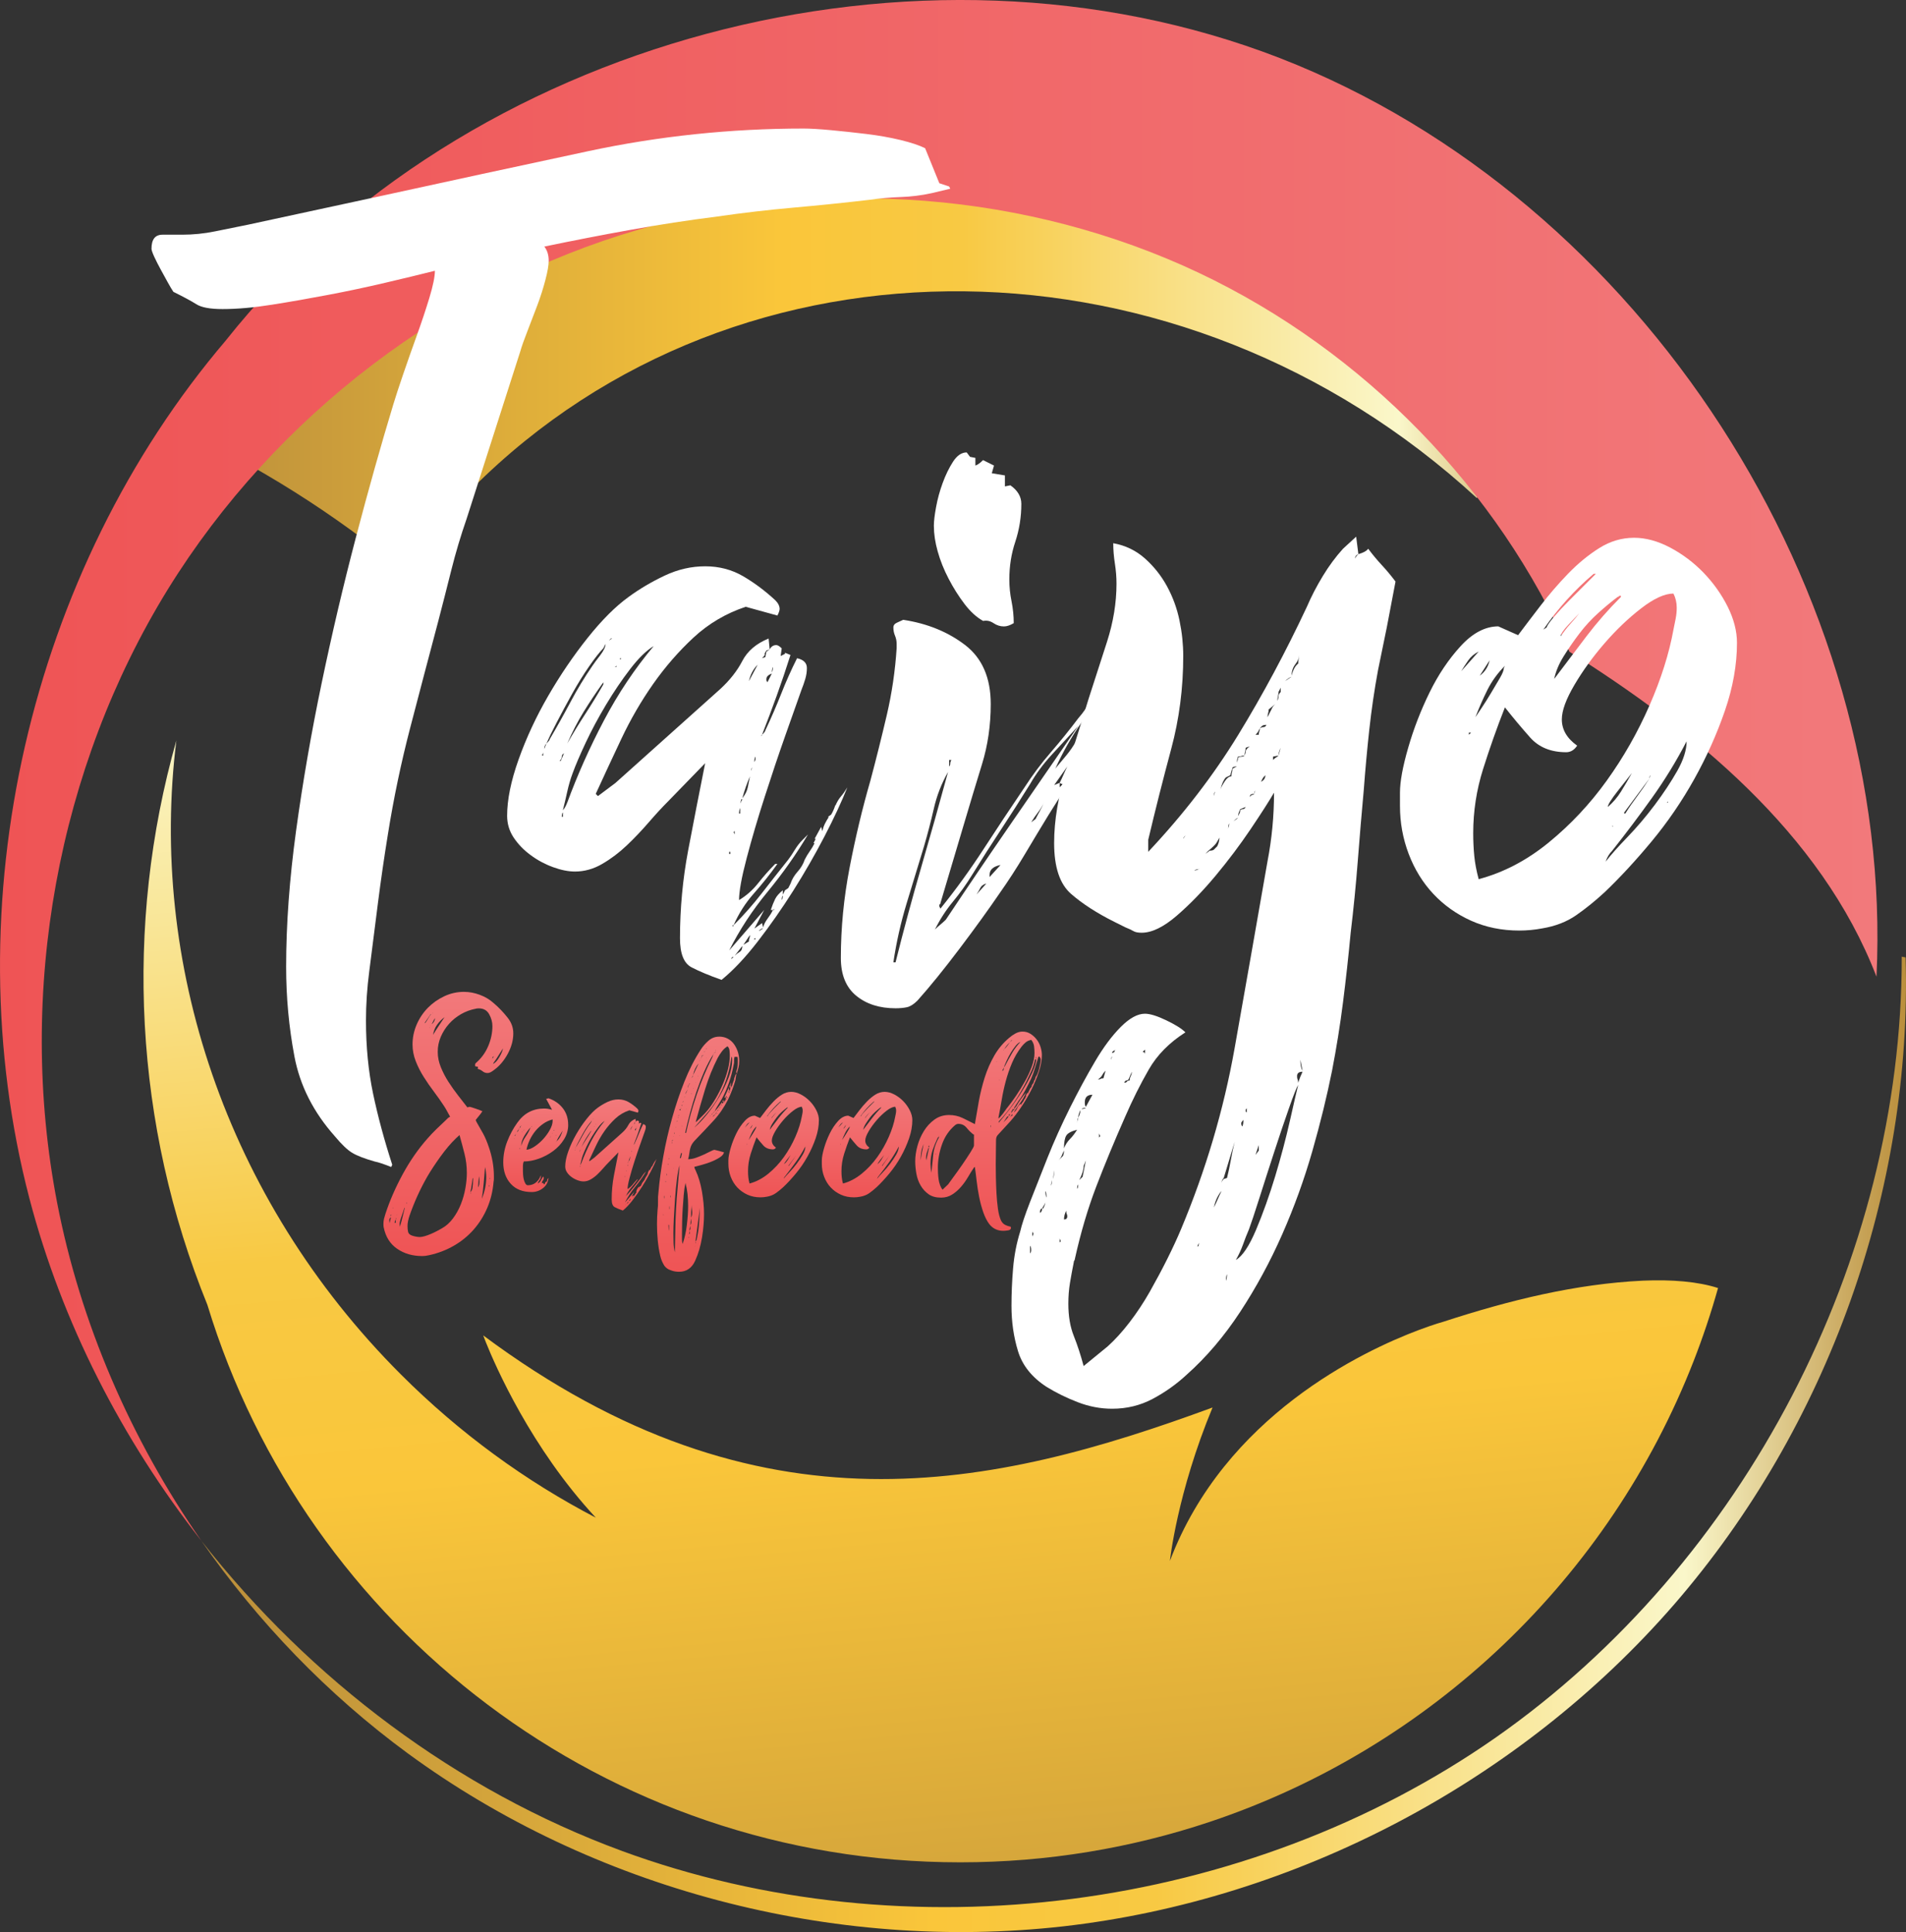 <?xml version="1.0" encoding="UTF-8"?>
<svg id="Layer_2" data-name="Layer 2" xmlns="http://www.w3.org/2000/svg" xmlns:xlink="http://www.w3.org/1999/xlink" viewBox="0 0 562 569.67">
  <rect x="0" y="0" width="562" height="569.67" fill="#333333" stroke="none"/>
  <defs>
    <style>
      .cls-1 {
        fill: url(#linear-gradient-11);
      }

      .cls-1, .cls-2, .cls-3, .cls-4, .cls-5, .cls-6, .cls-7, .cls-8, .cls-9, .cls-10, .cls-11, .cls-12 {
        stroke-width: 0px;
      }

      .cls-2 {
        fill: url(#linear-gradient-10);
      }

      .cls-3 {
        fill: url(#linear-gradient);
        fill-rule: evenodd;
      }

      .cls-4 {
        fill: url(#linear-gradient-4);
      }

      .cls-5 {
        fill: url(#linear-gradient-2);
      }

      .cls-6 {
        fill: url(#linear-gradient-3);
      }

      .cls-7 {
        fill: url(#linear-gradient-8);
      }

      .cls-8 {
        fill: url(#linear-gradient-9);
      }

      .cls-9 {
        fill: url(#linear-gradient-7);
      }

      .cls-10 {
        fill: url(#linear-gradient-5);
      }

      .cls-11 {
        fill: url(#linear-gradient-6);
      }

      .cls-12 {
        fill: #fff;
      }
    </style>
    <linearGradient id="linear-gradient" x1="51.8" y1="91.52" x2="466.36" y2="91.52" gradientUnits="userSpaceOnUse">
      <stop offset="0" stop-color="#ba8e3b"/>
      <stop offset=".43" stop-color="#fac63a"/>
      <stop offset=".56" stop-color="#f8c943"/>
      <stop offset=".87" stop-color="#faf7ca"/>
      <stop offset="1" stop-color="#ba8e3b"/>
    </linearGradient>
    <linearGradient id="linear-gradient-2" x1="0" y1="227.16" x2="553.58" y2="227.16" gradientUnits="userSpaceOnUse">
      <stop offset="0" stop-color="#ef5455"/>
      <stop offset="1" stop-color="#f2797b"/>
    </linearGradient>
    <linearGradient id="linear-gradient-3" x1="59.4" y1="425.87" x2="562" y2="425.87" xlink:href="#linear-gradient"/>
    <linearGradient id="linear-gradient-4" x1="303.62" y1="649.25" x2="253.83" y2="121.51" xlink:href="#linear-gradient"/>
    <linearGradient id="linear-gradient-5" x1="132.19" y1="370.36" x2="132.19" y2="292.47" xlink:href="#linear-gradient-2"/>
    <linearGradient id="linear-gradient-6" x1="157.97" y1="351.47" x2="157.97" y2="323.84" xlink:href="#linear-gradient-2"/>
    <linearGradient id="linear-gradient-7" x1="180.15" y1="356.93" x2="180.15" y2="324.18" xlink:href="#linear-gradient-2"/>
    <linearGradient id="linear-gradient-8" x1="205.84" y1="374.95" x2="205.84" y2="305.64" xlink:href="#linear-gradient-2"/>
    <linearGradient id="linear-gradient-9" x1="228.11" y1="353.03" x2="228.11" y2="321.93" xlink:href="#linear-gradient-2"/>
    <linearGradient id="linear-gradient-10" x1="255.66" y1="353.03" x2="255.66" y2="321.93" xlink:href="#linear-gradient-2"/>
    <linearGradient id="linear-gradient-11" x1="288.54" y1="362.91" x2="288.54" y2="304.17" xlink:href="#linear-gradient-2"/>
  </defs>
  <g id="Layer_1-2" data-name="Layer 1">
    <g>
      <path class="cls-3" d="M466.36,115.88c-6.92-9.08-14.51-17.81-22.81-26.11-99.86-99.86-261.76-99.86-361.61,0-11.33,11.33-21.38,23.47-30.14,36.22,24.17,11.19,46.67,25.39,66.98,42.15,6.11-8.51,12.97-16.62,20.59-24.24,78.84-78.84,209.44-76.82,296.05,2.92l30.94-30.94Z"/>
      <path class="cls-5" d="M66.64,100.31C136.95,11.79,270.45-24.33,377.4,17.13c107.01,41.64,181.35,157.75,175.9,270.85-16.42-42.7-54.52-73.12-90.53-95.81-20.99-47.61-60.33-88.56-109.29-111.73-49.95-23.6-110.06-28.73-165.14-12.75-56.09,16.3-107.09,54.66-138.88,106.12-32.28,52.36-44.68,118.48-32.6,180.89,6.85,35.33,21.58,69.5,42.54,99.63-23.49-29.94-41.14-64.38-50.73-100.99-22.64-86.71-.1-184.89,57.98-253.03Z"/>
      <path class="cls-6" d="M183.36,545.74c84.19,30.91,184.19,17.9,257.67-33.43,73.37-51.39,119.81-140.73,119.72-230.24.39.07.77.14,1.13.22,2.04,68.5-22.85,138.42-68.26,190.79-45.52,52.41-111.5,87.09-180.13,94.9-68.19,7.68-138.87-11.17-193.16-50.94-23.71-17.4-44.29-38.79-60.94-62.72,32.16,40.99,75.31,73.51,123.96,91.41Z"/>
      <path class="cls-4" d="M418.39,392.13c4.52-1.7,7.26-2.44,7.26-2.44,19.6-6.4,39.08-11.14,58.71-12.09,8.67-.37,16.23.26,22.22,2.17-2.05,7.32-4.46,14.5-7.19,21.51-24.9,63.9-77.31,114.04-142.67,135.89-23.13,7.73-47.87,11.93-73.59,11.93-104.61,0-193.02-69.23-221.98-164.37-21.55-53-24.62-111.76-9.15-166.39-8.11,65.05,14.18,134.88,66.17,186.87,17.45,17.45,36.91,31.55,57.52,42.28-19.07-20.51-29.63-44.75-32.44-51.76-.26-.66-.52-1.32-.77-1.99,81.73,60.84,150.55,44.94,215.05,21.26-10.46,25.2-12.57,45.22-12.57,45.22,16.19-42.67,56.81-61.85,73.43-68.09Z"/>
      <path class="cls-12" d="M128.22,79.84c-4.3,1.08-9.2,2.26-14.7,3.55-5.5,1.29-11.09,2.48-16.75,3.55-5.67,1.08-11.2,2.05-16.59,2.9-5.39.86-10.24,1.29-14.54,1.29-3.66,0-6.24-.47-7.74-1.43-1.51-.95-3.77-2.17-6.77-3.65-.43-.64-.97-1.53-1.61-2.7-.65-1.17-1.34-2.44-2.1-3.82-.75-1.38-1.4-2.65-1.94-3.82-.53-1.17-.81-1.96-.81-2.38,0-2.75,1.08-4.13,3.23-4.13h5.81c3.23,0,6.45-.32,9.68-.98,3.23-.65,6.45-1.3,9.68-1.96l37.75-8.15c20.86-4.56,41.72-9.07,62.59-13.53,20.86-4.46,42.05-6.68,63.56-6.68,1.94,0,4.62.16,8.07.48,3.44.32,6.94.7,10.48,1.13,3.55.43,6.88,1.02,10,1.77,3.12.76,5.54,1.56,7.26,2.42l4.19,10.32,2.9.97.32.65-5.48,1.31c-3.01.66-6.08,1.04-9.2,1.15-3.12.11-6.19.38-9.19.82-7.53.88-15,1.64-22.42,2.3-7.42.66-14.9,1.53-22.42,2.62-8.61,1.09-17.16,2.4-25.65,3.94-8.5,1.53-16.94,3.17-25.33,4.92.86,1.08,1.29,2.48,1.29,4.19,0,1.29-.32,3.17-.97,5.64-.65,2.47-1.45,5-2.42,7.58-.97,2.58-1.94,5.1-2.9,7.57-.97,2.47-1.67,4.46-2.1,5.96l-15.81,49.31c-1.72,4.95-3.23,10-4.52,15.15-1.29,5.16-2.58,10.21-3.87,15.15-2.8,10.53-5.54,20.95-8.23,31.26-2.69,10.31-4.9,20.85-6.61,31.58-1.08,6.66-2.05,13.33-2.9,19.99-.86,6.66-1.72,13.42-2.58,20.3-.65,4.94-.97,9.78-.97,14.51,0,7.73.7,14.93,2.1,21.59,1.4,6.66,3.28,13.64,5.65,20.95l-.32.65c-2.15-.86-3.76-1.4-4.84-1.61-3.03-.86-5.25-1.72-6.67-2.58-1.42-.86-3.11-2.48-5.07-4.84-6.33-7.1-10.31-14.95-11.94-23.55-1.63-8.61-2.45-17.42-2.45-26.46,0-12.48.98-25.86,2.94-40.17,1.96-14.3,4.47-28.76,7.52-43.39,3.05-14.62,6.42-28.98,10.12-43.07,3.7-14.09,7.37-27.15,11.03-39.2.65-2.15,1.61-5.11,2.9-8.87,1.29-3.76,2.63-7.58,4.03-11.45,1.4-3.87,2.63-7.58,3.71-11.13,1.07-3.55,1.61-6.18,1.61-7.9Z"/>
      <path class="cls-12" d="M246.31,237.61c.43-1.07.97-1.99,1.61-2.74.65-.75,1.29-1.66,1.94-2.74-1.72,4.3-3.98,9.14-6.77,14.52-2.8,5.38-5.86,10.7-9.19,15.97-3.34,5.27-6.83,10.27-10.49,15-3.66,4.73-7.21,8.49-10.65,11.29-3.66-1.29-6.61-2.53-8.87-3.71-2.26-1.19-3.39-4.03-3.39-8.55,0-8.82.81-17.47,2.42-25.97,1.61-8.49,3.28-17.04,5-25.65l-10.97,11.29c-1.72,1.72-3.61,3.77-5.65,6.13-2.05,2.37-4.19,4.63-6.45,6.78-2.26,2.15-4.68,3.98-7.26,5.48-2.58,1.51-5.27,2.26-8.06,2.26-1.94,0-4.09-.43-6.45-1.29-2.37-.86-4.57-2.04-6.61-3.55-2.05-1.5-3.71-3.23-5-5.16s-1.94-4.08-1.94-6.45c0-4.73,1.13-10.27,3.39-16.61,2.26-6.34,5.16-12.58,8.71-18.71,3.55-6.13,7.42-11.83,11.62-17.1,4.19-5.27,8.23-9.3,12.1-12.1,3.23-2.36,6.77-4.46,10.65-6.29,3.87-1.83,7.85-2.74,11.94-2.74s7.79.97,11.13,2.9c3.33,1.94,6.5,4.31,9.52,7.1.86.86,1.29,1.72,1.29,2.58,0,.43-.22,1.08-.65,1.94l-9.36-2.58c-5.81,1.94-10.92,4.95-15.33,9.03-4.41,4.09-8.39,8.66-11.94,13.71-3.55,5.06-6.67,10.44-9.36,16.13-2.69,5.7-5.22,11.13-7.58,16.29l.65.65,5.16-3.87,30.97-27.75c2.79-2.58,4.94-5.32,6.45-8.23,1.5-2.9,4.08-5.11,7.74-6.61l.32,3.23-.97.32c-.43.65-.6,1.02-.48,1.13.11.11-.16.48-.81,1.13l.97-.32.32-1.61.97-.65c.43-.86,1.07-1.29,1.94-1.29.43,0,.97.32,1.61.97l-.32,2.26,1.29-.65v-.32l1.61.65c-1.29,4.09-2.64,8.07-4.03,11.94-1.4,3.87-2.85,7.74-4.36,11.61l-.32.32c.21,0,.32-.11.32-.32.65-.65.97-1.07.97-1.29,1.72-3.65,3.28-7.26,4.68-10.81,1.4-3.55,2.95-7.04,4.68-10.49,1.94.43,2.9,1.4,2.9,2.9,0,1.08-.16,2.15-.48,3.23-.32,1.08-.7,2.15-1.13,3.23-1.08,3.01-2.64,7.42-4.68,13.23-2.05,5.81-4.09,11.89-6.13,18.23-2.05,6.35-3.82,12.37-5.32,18.07-1.51,5.7-2.26,9.84-2.26,12.42,2.15-1.29,4.03-2.95,5.65-5,1.61-2.04,3.28-3.92,5-5.65h.65c-2.15,3.01-4.47,5.92-6.94,8.71-2.48,2.8-4.47,5.92-5.97,9.36h-.32v.32c.21,0,.32-.11.32-.32,3.01-3.01,5.81-6.18,8.39-9.52,2.58-3.33,5.16-6.61,7.74-9.84.65-.86,1.29-1.83,1.94-2.9.65-1.07,1.4-2.04,2.26-2.9l1.61-1.61c-3.44,5.81-7.42,11.45-11.94,16.94-4.52,5.48-8.28,11.24-11.29,17.26l10.32-11.94-2.9,5.49,2.26-1.61.32,1.29c.21-.86.65-1.72,1.29-2.58s1.18-1.72,1.61-2.58h.32v-.32l-.32.32h-.65c.43-1.29.86-2.36,1.29-3.23.43-.86,1.18-1.72,2.26-2.58v1.29l.65-1.29.97-.65.65-1.29c.43-1.29,1.13-2.47,2.1-3.55.97-1.07,1.66-2.26,2.1-3.55.43-.86.91-1.66,1.45-2.42.53-.75,1.02-1.56,1.45-2.42h-.32l.65-1.29h-.32l1.94-3.55.32,1.29c.21-.86.48-1.61.81-2.26.32-.65.7-1.29,1.13-1.94h-.32l.97-.65c.43-.65.86-1.61,1.29-2.9v.32ZM160.16,221.8c0,.22-.06.38-.16.48-.11.11-.16.27-.16.48h.32v-.97ZM161.13,219.22c.65-.65.97-1.07.97-1.29,2.15-3.66,4.19-7.31,6.13-10.97,1.94-3.66,4.08-7.2,6.45-10.65.43-.65,1.18-1.66,2.26-3.06,1.07-1.4,1.61-2.53,1.61-3.39l-.65,1.29c-1.08,1.08-2.48,2.85-4.19,5.32-1.72,2.48-3.39,5.16-5,8.07-1.61,2.9-3.12,5.7-4.52,8.39-1.4,2.69-2.42,4.79-3.07,6.29-.43.43-.65.97-.65,1.61l.65-1.61ZM165.33,224.38l.97-2.26c-.43.22-.65.54-.65.97s-.22.86-.65,1.29h.32ZM165.97,239.54c-.22.22-.32.65-.32,1.29h.32v-1.29ZM167.26,236.64c3.01-8.17,6.61-16.24,10.81-24.2,4.19-7.95,9.08-15.27,14.68-21.94-2.15,1.29-4.47,3.55-6.94,6.77-2.48,3.23-4.84,6.73-7.1,10.49-2.26,3.77-4.25,7.48-5.97,11.13-1.72,3.66-3.01,6.67-3.87,9.03-.65,1.72-1.18,3.55-1.61,5.49-.43,1.94-.86,3.77-1.29,5.48.43-.43.86-1.18,1.29-2.26ZM177.91,201.15c-2.15,3.01-4.09,5.92-5.81,8.71-1.72,2.8-3.34,5.92-4.84,9.36,1.72-3.01,3.49-5.91,5.32-8.71,1.82-2.79,3.6-5.7,5.32-8.71v-.65ZM179.52,188.89l.97-.65h-.32l-.65.65ZM181.78,196.31c-.22.22-.43.32-.65.32h.65v-.32ZM183.07,194.05c-.22,0-.32.11-.32.32h.32v-.32ZM215.01,251.8h.32v-.65h-.32v.65ZM216.3,282.13c-.43,0-.65.21-.65.65l.65-.65ZM216.3,245.35l.32.65v-.97l-.32.32ZM216.62,281.81c.43-.43.91-.81,1.45-1.13.53-.32.81-.92.81-1.77l-2.26,2.9ZM218.24,238.25c-.22.43-.32.97-.32,1.61h.32v-1.61ZM218.24,236.96l.65-1.29h-.32l-.32,1.29ZM221.14,228.9c-.86,1.94-1.61,4.09-2.26,6.45.86-1.07,1.4-2.15,1.61-3.23.21-1.07.43-2.15.65-3.23ZM218.88,280.19c.21,0,.32-.05.32-.16s.11-.16.32-.16c0,.21-.22.32-.65.32ZM220.82,277.61c0-.43.05-.76.16-.97.11-.22.16-.54.16-.97l-1.94,2.9,1.61-.97ZM223.4,195.99c-1.29,1.29-2.15,2.9-2.58,4.84l2.58-4.84ZM221.14,277.29l.32-.32c0,.21-.11.32-.32.32ZM221.79,226.31c-.22.22-.32.54-.32.97l.32-.97ZM222.75,276.65c-.22,0-.32.05-.32.16s-.11.16-.32.16h.65v-.32ZM222.75,223.09c-.22.22-.32.76-.32,1.61l.32-.65v-.97ZM225.01,273.74h-.32l-.97.65h.32l.97-.65ZM227.59,198.57c-1.08.43-1.61.97-1.61,1.61v.32c0,.22.11.43.32.65l1.29-2.58ZM227.92,196.63c-.22.43-.32.97-.32,1.61.21-.43.32-.97.32-1.61ZM230.5,265.35c.21-.21.32-.65.32-1.29-.22.22-.32.65-.32,1.29Z"/>
      <path class="cls-12" d="M327.29,203.73l2.58-2.58-.32,1.94.97-1.94h-.65l.65-.97v.97l.65-1.29h.32l1.29-2.26.65.32c-3.01,7.53-6.72,14.74-11.13,21.62-4.41,6.89-8.77,13.77-13.07,20.65-2.37,3.87-4.73,7.8-7.1,11.78-2.37,3.98-4.84,7.8-7.42,11.45-3.23,4.73-7.15,10.16-11.78,16.29-4.63,6.13-8.77,11.24-12.42,15.32-1.08,1.07-2.1,1.72-3.06,1.94-.97.21-2.1.32-3.39.32-4.73,0-8.61-1.24-11.61-3.71-3.01-2.48-4.52-6.19-4.52-11.13,0-8.82.86-17.69,2.58-26.62,1.72-8.92,3.76-17.47,6.13-25.65,1.72-6.45,3.33-12.91,4.84-19.36,1.5-6.45,2.47-13.01,2.9-19.68v-1.29c0-.86-.16-1.66-.48-2.42-.32-.75-.48-1.56-.48-2.42,0-.65.37-1.13,1.13-1.45.75-.32,1.34-.59,1.77-.81,7.1,1.08,13.17,3.55,18.23,7.42,5.05,3.87,7.58,9.68,7.58,17.42,0,6.24-.86,12.15-2.58,17.74-1.72,5.6-3.44,11.29-5.16,17.1l-7.1,23.87c0,.22-.06.32-.16.32s-.16.11-.16.32v.32l.32.65c4.52-5.59,8.76-11.45,12.74-17.58,3.98-6.13,8.01-12.2,12.1-18.23,2.36-3.65,4.95-7.1,7.74-10.32,2.79-3.23,5.48-6.56,8.07-10,1.5-1.72,2.85-3.65,4.03-5.81,1.18-2.15,2.63-4.08,4.36-5.81l-1.61,2.9,2.26-2.58c-2.58,4.3-5.32,8.55-8.23,12.74-2.9,4.19-5.43,8.66-7.58,13.39,1.07-1.29,2.15-2.58,3.23-3.87,1.07-1.29,2.04-2.69,2.9-4.19,1.72-2.79,3.28-5.7,4.68-8.71,1.4-3.01,3.28-5.7,5.65-8.07l-.32,1.94ZM263.41,283.74h.65c2.36-9.47,4.89-18.82,7.58-28.07,2.69-9.25,5.32-18.6,7.9-28.07-1.94,3.44-3.34,7.05-4.19,10.81-.86,3.77-1.83,7.48-2.9,11.13-1.72,5.6-3.44,11.24-5.16,16.94-1.72,5.7-3.01,11.45-3.87,17.26ZM285.99,134.69l1.61.32v2.26c.65-.21,1.4-.75,2.26-1.61l3.23,1.61-.65,2.26,3.87.65v3.23l1.61-.32c2.15,1.51,3.23,3.34,3.23,5.48,0,3.87-.6,7.58-1.77,11.13-1.19,3.55-1.77,7.26-1.77,11.13,0,2.15.21,4.3.65,6.45.43,2.15.65,4.3.65,6.45-1.08.65-2.05.97-2.9.97-1.08,0-2.1-.32-3.06-.97-.97-.65-1.99-.86-3.06-.65-1.94-1.07-3.77-2.74-5.49-5-1.72-2.26-3.28-4.73-4.68-7.42-1.4-2.69-2.48-5.37-3.23-8.07-.76-2.69-1.13-5.21-1.13-7.58,0-1.29.21-3.12.65-5.49.43-2.36,1.07-4.73,1.94-7.1.86-2.36,1.88-4.46,3.06-6.29,1.18-1.82,2.53-2.74,4.03-2.74l.97,1.29ZM275.67,274.06c.43-.43.97-.92,1.61-1.45.65-.54,1.18-1.02,1.61-1.45,6.45-9.68,12.91-19.2,19.36-28.55,6.45-9.36,13.01-18.87,19.68-28.55-2.58,2.8-5.16,5.6-7.74,8.39-2.58,2.8-4.73,5.7-6.45,8.71-2.8,4.52-5.65,8.98-8.55,13.39-2.9,4.41-5.76,8.87-8.55,13.39-1.72,2.8-3.6,5.43-5.65,7.9-2.05,2.48-3.82,5.21-5.32,8.23ZM280.51,224.06h-.65v1.94c.21-.21.32-.48.32-.81s.11-.7.32-1.13ZM290.83,260.51c-.86.22-1.45.65-1.77,1.29-.32.65-.7,1.29-1.13,1.94l2.9-3.23ZM295.02,255.03c-2.15.43-3.23,1.4-3.23,2.9v.65l3.23-3.55ZM304.06,242.45l1.29-.97c.43-.86.86-1.66,1.29-2.42.43-.75.86-1.66,1.29-2.74-.43,1.08-1.02,2.1-1.77,3.07-.76.97-1.45,1.99-2.1,3.06ZM312.45,232.12l.97-.97c-.43,0-.76-.11-.97-.32.43-.86.81-1.66,1.13-2.42.32-.75.7-1.56,1.13-2.42l-3.87,5.48,1.61-.65v1.29ZM319.22,220.83h-.65l.97-1.61v-1.29c-1.29,1.72-2.26,3.34-2.9,4.84l1.29-.65.65-1.29c.21.22.32.65.32,1.29.21-.21.32-.65.32-1.29ZM317.93,223.09l.97-.97h-.65c-.22.22-.32.54-.32.97ZM319.87,219.54h-.32v.65c.21-.21.32-.43.32-.65ZM322.12,215.35c0-.65.1-1.23.32-1.77.21-.53.32-1.13.32-1.77l-2.9,5.48,1.29-.65v.97l.65-.97h-.65l.97-1.29ZM322.12,215.35v.97l.65-.97c0-.65.11-1.07.32-1.29h-.32v1.29h-.65ZM327.29,203.73c0,.86-.43,1.72-1.29,2.58l1.29-.32.32-1.29-.32-.97ZM328.25,205.67l-.65.32-.32.97.97-1.29ZM327.61,201.79c.43-.86.75-1.61.97-2.26.21-.65.43-1.4.65-2.26l.65.32c-.22,1.08-.97,2.48-2.26,4.19ZM330.83,199.86v-.32h-.32v.65l.32-.32ZM331.16,198.57v.97h-.32l.32-.97ZM331.48,199.54h-.32v.32l.32-.32Z"/>
      <path class="cls-12" d="M403.42,161.79c1.29,1.72,2.63,3.34,4.03,4.84,1.4,1.51,2.74,3.12,4.03,4.84l-2.58,13.55c-.43,2.15-.86,4.25-1.29,6.29-.43,2.05-.86,4.14-1.29,6.29-1.08,5.81-1.93,11.67-2.58,17.58-.64,5.92-1.18,11.78-1.61,17.58-.65,7.1-1.24,14.15-1.78,21.13-.54,6.99-1.24,14.03-2.09,21.13-.65,6.88-1.4,13.71-2.26,20.49-.86,6.78-1.94,13.49-3.23,20.16-1.51,7.53-3.44,15.43-5.81,23.71-2.37,8.28-5.32,16.45-8.87,24.52-3.55,8.06-7.69,15.7-12.42,22.91-4.73,7.2-10,13.39-15.81,18.55-3.01,2.79-6.35,5.16-10,7.1-3.66,1.94-7.64,2.9-11.94,2.9-3.44,0-6.83-.65-10.16-1.94-3.34-1.29-6.4-2.8-9.19-4.52-4.3-2.8-7.1-6.29-8.39-10.48-1.29-4.19-1.94-8.66-1.94-13.39,0-3.66.16-7.37.48-11.13.32-3.77,1.02-7.37,2.1-10.81.43-1.94,1.4-4.84,2.9-8.71,1.51-3.87,3.23-8.23,5.16-13.07s4.14-9.73,6.61-14.68c2.47-4.95,4.95-9.52,7.42-13.71,2.47-4.19,5-7.58,7.58-10.16,2.58-2.58,4.95-3.87,7.1-3.87,1.5,0,3.6.65,6.29,1.94,2.69,1.29,4.57,2.47,5.65,3.55-4.73,3.01-8.34,6.66-10.81,10.97-2.47,4.3-4.79,8.92-6.94,13.87-3.23,7.31-6.08,14.2-8.55,20.65-2.47,6.45-4.57,13.55-6.29,21.29,0,.21-.06.37-.16.48-.11.11-.16.27-.16.48-.43,2.15-.81,4.19-1.13,6.13-.32,1.94-.48,3.98-.48,6.13,0,3.66.53,6.83,1.61,9.52,1.07,2.69,2.04,5.65,2.9,8.87l7.1-5.81c2.15-1.94,4.3-4.3,6.45-7.1,2.15-2.8,4.14-5.81,5.97-9.03,1.82-3.23,3.55-6.45,5.16-9.68,1.61-3.23,2.95-6.13,4.03-8.71,7.31-17.42,12.58-35.22,15.81-53.39,3.23-18.18,6.45-36.51,9.68-55.01,1.29-6.66,1.94-13.44,1.94-20.33-1.51,2.58-3.82,6.18-6.94,10.81-3.12,4.63-6.56,9.2-10.32,13.71-3.77,4.52-7.58,8.44-11.45,11.78-3.87,3.33-7.32,5-10.32,5-1.08,0-1.89-.16-2.42-.48-.54-.32-1.35-.7-2.42-1.13l-3.23-1.61c-5.16-2.58-9.41-5.32-12.74-8.23-3.34-2.9-5-7.9-5-15,0-6.66,1.2-13.82,3.61-21.45,2.41-7.63,4.6-14.68,6.57-21.13,1.75-5.37,3.56-10.97,5.42-16.78,1.86-5.81,2.79-11.5,2.79-17.1,0-1.94-.16-3.92-.48-5.97-.32-2.04-.48-4.03-.48-5.97,3.6.65,6.72,2.15,9.37,4.52,2.65,2.37,4.82,5.11,6.51,8.23,1.69,3.12,2.91,6.45,3.65,10s1.11,7.05,1.11,10.49c0,9.47-1.18,18.61-3.55,27.42-2.37,8.82-4.63,17.74-6.77,26.78v3.55c10.32-10.97,19.14-22.42,26.46-34.36,7.31-11.94,14.08-24.57,20.33-37.91,1.29-3.01,2.85-6.02,4.68-9.03,1.82-3.01,3.82-5.7,5.97-8.07l3.87-3.55.65,5.16c-.65.22-.97.65-.97,1.29.21-.43.37-.7.48-.81.11-.11.27-.27.49-.48,1.5-.43,2.47-.97,2.9-1.61ZM303.73,369.56c.22-.22.32-.54.32-.97,0-.65-.11-1.08-.32-1.29v2.26ZM304.38,364.72c0-.22.05-.38.16-.48s.16-.27.16-.48-.05-.32-.16-.32-.16-.22-.16-.65v1.94ZM307.6,356.33c.43-.86.65-1.51.65-1.94,0,.21-.11.48-.32.81-.21.32-.43.7-.65,1.13-.43,0-.65.43-.65,1.29.43-.22.65-.65.65-1.29h.32ZM308.25,351.17c0,.86.11,1.5.32,1.94,0-1.08-.11-1.72-.32-1.94ZM309.86,349.56c.21-.22.32-.76.32-1.61l-.32,1.61ZM310.51,347.62c.21-.65.32-1.51.32-2.58l-.32,2.58ZM313.41,340.85c.21-.43.32-.97.32-1.61-.22.43-.43.91-.65,1.45-.22.53-.54,1.02-.97,1.45l1.29-1.29ZM312.76,366.01c0-.22-.06-.38-.16-.48-.11-.11-.16-.27-.16-.48v1.29l.32-.32ZM317.6,333.1c-1.72.43-2.8,1.02-3.23,1.77-.43.75-.65,1.99-.65,3.71.43-1.08,1.02-1.99,1.77-2.74.75-.76,1.45-1.67,2.1-2.74ZM313.73,359.56c.65,0,.97-.32.97-.97,0-.22-.06-.43-.16-.65-.11-.22-.16-.54-.16-.97-.43.86-.65,1.72-.65,2.58ZM317.93,329.56c-.22.21-.32.75-.32,1.61,0-.43.05-.76.16-.97.11-.22.16-.43.16-.65.43-.86.65-1.61.65-2.26-.43.86-.65,1.61-.65,2.26ZM317.6,350.53c.21-.22.32-.65.32-1.29-.22.21-.32.65-.32,1.29ZM320.18,342.14l-.65,1.61c0,1.07-.43,2.47-1.29,4.19l.97-.97.97-4.84ZM320.18,326.65c-.65,0-1.08.11-1.29.32.65,0,1.07-.11,1.29-.32ZM322.12,322.78c-1.51,0-2.26.75-2.26,2.26,0,.65.11,1.07.32,1.29l1.94-3.55ZM321.8,339.88l-.65.32.65-.32ZM325.99,315.68c-.43.43-.76.86-.97,1.29-.22.43-.65.86-1.29,1.29.43,0,.7-.05.81-.16.11-.11.37-.16.81-.16l.65-2.26ZM324.38,335.04c0-.22-.05-.38-.16-.48-.11-.11-.16-.27-.16-.48v1.29l.32-.32ZM327.93,311.49c-.22.21-.32.53-.32.97l.32-.97ZM327.93,310.52l.65-.32c0-.43.21-.65.65-.65-.43,0-.86.21-1.29.65v.32ZM332.77,318.26c-.22.21-.43.32-.65.32s-.43.21-.65.65c.43,0,.7-.11.81-.32.11-.22.37-.32.81-.32,0-.43.1-.86.32-1.29.21-.43.32-.86.32-1.29l-.97,2.26ZM337.93,309.55c-.43,0-.76.21-.97.65.43,0,.65.21.65.65v-.97c0-.22.11-.32.32-.32ZM349.54,246.32c-.43.43-.65.76-.65.97l.65-.97ZM352.13,256.64c.65,0,1.18-.21,1.61-.65-.22.22-.43.32-.65.32s-.54.11-.97.32ZM353.42,367.3c0-.43.1-.76.32-.97-.43.43-.65.86-.65,1.29l.32-.32ZM358.9,249.54c.43-.86.65-1.72.65-2.58-.22.43-.48.92-.81,1.45-.32.54-1.13,1.35-2.42,2.42l-.32.32c-.43.43-.65.76-.65.97,0-.21.16-.43.48-.65.32-.21.59-.43.81-.65.65,0,1.07-.11,1.29-.32l.97-.97ZM358.26,233.41c-.22.22-.32.65-.32,1.29l.32-1.29ZM357.93,356.01c.43-.86.81-1.67,1.13-2.42.32-.76.7-1.56,1.13-2.42-.43.43-.86,1.07-1.29,1.94-.43.86-.76,1.82-.97,2.9ZM363.09,228.9c0-.43.05-.81.16-1.13.11-.32.16-.7.16-1.13l1.29-.65c-.65,0-1.08.11-1.29.32l-.65,2.26-1.29.65c-.65.65-1.18,1.83-1.61,3.55.21-.65.65-1.45,1.29-2.42.65-.97,1.29-1.45,1.94-1.45ZM361.8,347.3c.43-1.72.81-3.5,1.13-5.32.32-1.83.7-3.6,1.13-5.32l-3.23,10.65c-.43.43-.65.97-.65,1.61,0-.43.21-.86.65-1.29l.97-.32ZM361.48,377.63c.21-.43.32-1.08.32-1.94-.22.43-.32,1.07-.32,1.94ZM362.13,244.38c0-.21.05-.43.16-.65.1-.21.16-.53.16-.97-.22.43-.32.97-.32,1.61ZM363.74,242.12c.65-.43,1.07-.75,1.29-.97-.22,0-.65.32-1.29.97ZM364.38,371.5c1.94-1.08,3.92-4.03,5.97-8.87,2.04-4.84,3.92-10.11,5.65-15.81,1.72-5.7,3.17-11.19,4.36-16.45,1.18-5.27,1.99-8.77,2.42-10.49-.43.65-1.35,2.95-2.74,6.94-1.4,3.98-2.85,8.28-4.35,12.9-1.51,4.62-2.96,9.14-4.36,13.55-1.4,4.41-2.42,7.47-3.06,9.19-.65,1.5-1.24,3.01-1.77,4.52-.54,1.5-1.24,3.01-2.1,4.52ZM366.97,222.77c.21-.43.32-.81.32-1.13s.21-.7.65-1.13l.97-.65c-.22.22-.43.32-.65.32s-.54.11-.97.32c0,.43-.06.81-.16,1.13-.11.32-.16.7-.16,1.13-.43,0-.76.06-.97.16-.22.11-.54.16-.97.16-.22.43-.32,1.08-.32,1.94,0-.21.05-.43.16-.65.11-.21.16-.53.16-.97.43-.21.81-.32,1.13-.32s.59-.11.81-.32ZM365.68,238.9c.21-.21.48-.32.81-.32s.59-.21.81-.65l-1.61.65c-.43.86-.65,1.61-.65,2.26,0-.21.11-.48.32-.81.21-.32.32-.7.32-1.13ZM366.64,330.2c-.43.43-.65.75-.65.97,0,.43.11.75.32.97.21-.43.32-1.08.32-1.94ZM367.61,326.65c0,.21-.06.32-.16.32s-.16.11-.16.32v.32c0,.21.11.32.32.32v-1.29ZM370.19,232.77c0,.22-.06.38-.16.48-.11.11-.16.38-.16.81-.86,0-1.29.22-1.29.65v.32c.21-.43.43-.65.65-.65s.43-.11.65-.32l.32-1.29ZM371.48,214.7c.43-.21.81-.32,1.13-.32s.59-.21.81-.65c-.65,0-1.08.11-1.29.32-.22.22-.43.43-.65.65-.22.43-.38.76-.48.97-.11.22-.38.54-.81.97h.97c0-.43.05-.75.16-.97.11-.21.16-.53.16-.97ZM371.16,337.62l-.97,2.9.97-1.29v-1.61ZM371.81,230.51c.86-.43,1.29-1.07,1.29-1.94-.43.43-.7.76-.81.97-.11.22-.27.54-.48.97ZM374.71,209.54c.21-.43.37-.75.48-.97.11-.21.37-.53.81-.97l-1.94,1.61c0,.43-.05.81-.16,1.13-.11.32-.16.7-.16,1.13l.97-1.94ZM375.36,224.06c.43-.43.86-.75,1.29-.97l.32-.32.65-2.26c-.43.86-.65,1.61-.65,2.26l-1.61.32v.97ZM376.97,204.05c0,.43-.05.86-.16,1.29-.11.43-.16.86-.16,1.29.21-.43.32-.86.32-1.29s.21-.86.65-1.29v-1.29l-.65,1.29ZM380.84,199.54c-.64.22-1.29.65-1.93,1.29l1.93-1.29ZM383.1,192.76c0,1.08-.38,2.1-1.13,3.06-.76.97-1.13,2.1-1.13,3.39.43-1.72,1.07-2.9,1.94-3.55,0-.43.05-.91.16-1.45.11-.53.16-1.02.16-1.45ZM382.78,319.23c.43-1.29.86-2.37,1.29-3.23-1.08,0-1.62.43-1.62,1.29,0,.43.05.75.16.97.1.21.16.53.16.97ZM383.42,312.46c0,1.5.21,2.58.65,3.23l-.65-3.23Z"/>
      <path class="cls-12" d="M441.81,184.7l5.81,2.58c1.94-2.58,4.14-5.49,6.62-8.71,2.47-3.23,5.16-6.34,8.06-9.36,2.91-3.01,5.97-5.54,9.2-7.58,3.23-2.04,6.66-3.07,10.33-3.07,3.44,0,6.99.97,10.65,2.9,3.65,1.94,6.93,4.41,9.84,7.42,2.9,3.01,5.27,6.35,7.1,10,1.82,3.66,2.74,7.21,2.74,10.65,0,6.45-1.18,13.12-3.55,20-2.37,6.89-5.38,13.61-9.03,20.16-3.66,6.56-7.85,12.69-12.58,18.39-4.73,5.7-9.36,10.7-13.87,15-2.8,2.58-5.6,4.84-8.39,6.78-2.8,1.94-6.13,3.23-10,3.87-1.08.21-2.21.37-3.39.48-1.18.11-2.31.16-3.39.16-5.16,0-9.89-.97-14.2-2.9-4.3-1.94-8.01-4.57-11.13-7.9-3.12-3.33-5.54-7.26-7.26-11.78-1.72-4.52-2.58-9.25-2.58-14.2v-3.87c0-3.23.8-7.63,2.42-13.23,1.61-5.59,3.71-11.02,6.29-16.29,2.58-5.27,5.65-9.84,9.2-13.71s7.26-5.81,11.13-5.81ZM430.84,197.92l5.16-5.81c-1.29.65-2.31,1.51-3.06,2.58-.76,1.08-1.45,2.15-2.1,3.23ZM433.75,215.99h-.64v.65l.64-.65ZM436,259.22c7.31-1.94,14.2-5.54,20.65-10.81,6.45-5.27,12.15-11.34,17.1-18.23,4.95-6.88,9.14-14.25,12.58-22.1,3.44-7.85,5.81-15.33,7.1-22.42.21-1.07.43-2.15.65-3.23.21-1.07.32-2.15.32-3.23,0-1.5-.32-2.9-.97-4.19-2.58,0-5.76,1.45-9.52,4.36-3.76,2.9-7.37,6.35-10.81,10.32-3.44,3.98-6.4,8.07-8.87,12.26-2.47,4.19-3.71,7.58-3.71,10.16,0,3.01,1.5,5.6,4.52,7.74-.86,1.29-1.94,1.94-3.23,1.94-4.52,0-8.07-1.45-10.65-4.36s-5.06-5.86-7.42-8.87c-2.37,6.02-4.52,12.1-6.45,18.23-1.93,6.13-2.9,12.42-2.9,18.87,0,2.37.11,4.63.32,6.77.21,2.15.65,4.41,1.29,6.78ZM443.42,196.96l.32-.65c-2.15,2.15-3.87,4.52-5.16,7.1s-2.47,5.27-3.55,8.07c.43-.65,1.07-1.61,1.94-2.9.86-1.29,1.78-2.74,2.74-4.36.97-1.61,1.82-3.07,2.58-4.36.75-1.29,1.13-2.26,1.13-2.9ZM436.33,199.21c1.5-1.07,2.47-2.58,2.9-4.52l-2.9,4.52ZM456.01,185.02c.21-.65.97-1.72,2.26-3.23,1.29-1.5,2.74-3.06,4.36-4.68,1.61-1.61,3.17-3.17,4.68-4.68,1.5-1.5,2.58-2.58,3.23-3.23h-.64c-5.6,4.73-10.54,10.22-14.84,16.45l.97-.65ZM458.27,200.18c3.23-4.3,6.4-8.49,9.52-12.58,3.11-4.08,6.5-7.95,10.16-11.61v-.32h-.32c-.22,0-.32.06-.32.16,0,.11-.11.16-.32.16-1.72,1.29-3.61,2.85-5.65,4.68-2.05,1.83-3.93,3.87-5.65,6.13-1.72,2.26-3.28,4.52-4.68,6.78-1.4,2.26-2.31,4.47-2.74,6.61ZM460.2,187.6c.86-1.29,1.77-2.47,2.74-3.55.97-1.07,1.88-2.15,2.74-3.23-.64.65-1.72,1.77-3.23,3.39-1.51,1.61-2.26,2.74-2.26,3.39ZM497.31,218.57c-3.01,5.81-6.4,11.35-10.16,16.61-3.76,5.27-7.69,10.49-11.78,15.65-.43.43-.8.92-1.13,1.45-.32.54-.6,1.13-.8,1.77,1.5-1.94,3.65-4.36,6.45-7.26,2.79-2.9,5.49-6.07,8.07-9.52,2.58-3.44,4.78-6.78,6.61-10,1.82-3.23,2.74-6.13,2.74-8.71ZM474.08,237.93c1.5-1.29,2.79-2.79,3.87-4.52,1.07-1.72,2.15-3.55,3.23-5.49-.86,1.08-2.26,2.85-4.19,5.32-1.94,2.48-2.91,4.03-2.91,4.68ZM475.69,243.74l-.32-.32c0,.22.11.32.32.32ZM479.24,239.86c1.07-1.72,2.26-3.44,3.55-5.16,1.29-1.72,2.47-3.44,3.55-5.16l-7.42,10v.32h.32ZM486.66,228.57c-.22.22-.32.54-.32.97l.32-.97ZM491.5,236.64h.32v-.32l-.32.32Z"/>
      <path class="cls-10" d="M140.95,314.57l-.78-.17c-.06-.06-.09-.17-.09-.35,0-.29.07-.49.22-.61.14-.12.27-.23.39-.35,1.44-1.33,2.56-2.93,3.33-4.81.78-1.88,1.17-3.8,1.17-5.76,0-1.16-.32-2.31-.95-3.47-.64-1.15-1.65-1.73-3.03-1.73-.4,0-.69.03-.87.09-1.56.29-3.02.82-4.38,1.6s-2.54,1.73-3.55,2.86c-1.01,1.13-1.82,2.4-2.43,3.81-.61,1.42-.91,2.9-.91,4.46s.3,3,.91,4.51c.61,1.5,1.36,2.95,2.25,4.33.89,1.39,1.85,2.73,2.86,4.03s1.92,2.47,2.73,3.51c.23-.12.46-.17.69-.17.06,0,.27.06.65.17.37.12.77.25,1.17.39.4.14.79.29,1.17.43.37.14.62.25.74.3-.29.46-.61.9-.95,1.3-.35.41-.69.84-1.04,1.3.06.06.09.12.09.17,0,.06.03.15.09.26.81,1.39,1.5,2.62,2.08,3.68.58,1.07,1.13,2.38,1.65,3.94.46,1.33.82,2.72,1.08,4.16.26,1.44.39,2.89.39,4.33v.82c0,.26-.03.53-.09.82-.23,2.77-.85,5.34-1.86,7.71-1.01,2.37-2.34,4.49-3.98,6.37-1.65,1.88-3.58,3.47-5.81,4.76s-4.66,2.24-7.32,2.82c-.69.17-1.41.26-2.16.26-2.77,0-5.2-.71-7.28-2.12-2.08-1.42-3.41-3.51-3.98-6.28-.06-.23-.09-.58-.09-1.04,0-.58.06-1.1.17-1.56.12-.46.26-.95.43-1.47,1.27-3.87,2.97-7.77,5.11-11.7,2.14-3.93,4.59-7.45,7.36-10.57.81-.92,1.66-1.82,2.56-2.69.89-.87,1.78-1.7,2.64-2.51l.65-.65c.2-.2.45-.36.74-.48-.29-.52-.58-1.05-.87-1.6-.29-.55-.61-1.08-.95-1.6-.87-1.33-1.83-2.7-2.9-4.12-1.07-1.41-2.08-2.87-3.03-4.37-.95-1.5-1.75-3.06-2.38-4.68-.64-1.62-.95-3.26-.95-4.94,0-2.02.4-3.97,1.21-5.85.81-1.88,1.91-3.52,3.29-4.94,1.39-1.41,3-2.55,4.85-3.42s3.78-1.3,5.8-1.3c1.56,0,3.12.29,4.68.87,1.56.58,2.92,1.39,4.07,2.43.75.64,1.47,1.31,2.17,2.04.69.72,1.36,1.49,1.99,2.3,1.1,1.39,1.65,2.92,1.65,4.59,0,2.02-.55,4.04-1.65,6.07-1.1,2.02-2.46,3.61-4.07,4.76-.29.23-.59.43-.91.61-.32.17-.65.26-1,.26-.52,0-1-.17-1.43-.52-.43-.35-.91-.58-1.43-.69l.09-.61ZM115.3,358.92c-.35.17-.52.49-.52.95,0,.12.01.25.04.39.03.14.04.27.04.39l.43-1.73ZM115.39,358.15h-.17c0,.23.03.4.09.52,0-.23.03-.41.09-.52ZM115.99,356.07h-.09v.17h.09v-.17ZM116.69,359.53c-.17.29-.29.61-.35.95.06.06.17.09.35.09v-1.04ZM116.69,359.53l.17-.35h-.17v.35ZM117.03,358.32c0-.06-.03-.09-.09-.09v.09h.09ZM119.2,356.24c-.06.17-.16.49-.3.95-.14.46-.3.92-.48,1.39-.17.46-.32.91-.43,1.34-.12.43-.17.74-.17.91,0,.12.01.24.04.39.03.14.04.3.04.48.29-.92.55-1.86.78-2.82s.46-1.89.69-2.82l-.17.17ZM119.98,354.77c0-.12-.06-.17-.17-.17v.26c.06-.06.12-.09.17-.09ZM135.49,334.67l-1.04.95c-1.5,1.44-3.03,3.25-4.59,5.41-1.56,2.17-2.86,4.15-3.9,5.94-2.08,3.64-3.81,7.45-5.2,11.44-.17.52-.32,1.04-.43,1.56-.12.52-.17,1.04-.17,1.56,0,.63.06,1.2.17,1.69.12.49.49.85,1.13,1.08.87.29,1.65.43,2.34.43.4,0,.89-.09,1.47-.26.58-.17,1.17-.39,1.78-.65.61-.26,1.18-.53,1.73-.82.55-.29,1.02-.55,1.43-.78,1.27-.69,2.38-1.68,3.33-2.94.95-1.27,1.73-2.67,2.34-4.2.61-1.53,1.05-3.1,1.34-4.72.29-1.62.43-3.12.43-4.51,0-1.96-.23-3.86-.69-5.68-.46-1.82-.95-3.65-1.47-5.5ZM126.91,299.14l-1.73,2.51.26-.09c.29-.4.58-.87.87-1.39.29-.52.58-.92.87-1.21l-.26.17ZM126.74,303.04v-.09c-.06,0-.09.03-.09.09h.09ZM127,302.35c-.06.06-.09.12-.09.17.06-.06.09-.12.09-.17ZM127.26,302c.58-.4.92-1.01,1.04-1.82-.23.29-.42.59-.56.91-.14.32-.3.62-.48.91ZM127.6,298.71c-.06.06-.12.09-.17.09.12,0,.2-.03.26-.09h-.09ZM127.69,305.12c.52-.87,1.07-1.73,1.65-2.6.58-.87,1.16-1.73,1.73-2.6-.87.64-1.6,1.39-2.21,2.25-.61.87-1,1.85-1.17,2.95ZM129.94,303.39l.09-.09h-.09v.09ZM138.69,351.47c.35-.23.56-.69.65-1.39.09-.69.13-1.24.13-1.65,0-.17.01-.37.04-.61s-.01-.4-.13-.52c-.12.69-.22,1.39-.3,2.08s-.22,1.39-.39,2.08ZM138.69,351.47v.43h.09c0-.17-.03-.32-.09-.43ZM140.95,350.09c.29-.4.43-.98.43-1.73,0-.29-.02-.55-.04-.78-.03-.23-.07-.49-.13-.78l-.26,3.29ZM141.9,353.99l-.09.09h.09v-.09ZM142.07,353.47c.4-.98.72-2.01.95-3.08.23-1.07.35-2.15.35-3.25,0-.52-.03-1.04-.09-1.56-.06-.52-.14-1.01-.26-1.47-.12,1.56-.25,3.12-.39,4.68-.14,1.56-.33,3.12-.56,4.68ZM144.24,349.48l-.17.09c.06.06.09.17.09.35.06-.06.09-.17.09-.35v-.09ZM144.41,347.32h-.09v.26h.09v-.26ZM145.62,311.45c-.29.12-.43.26-.43.43v.26l.43-.69ZM148.31,309.11c-.46.69-.91,1.4-1.34,2.12s-.91,1.43-1.43,2.12l-.17.35c.63-.29,1.26-.95,1.86-1.99.61-1.04.97-1.91,1.08-2.6Z"/>
      <path class="cls-11" d="M167.54,331.63c0,1.56-.42,3-1.25,4.33-.83,1.33-1.89,2.47-3.19,3.42-1.29.95-2.7,1.7-4.22,2.25-1.52.55-3,.82-4.43.82-.17.35-.26.82-.26,1.43v1.43c0,.23.01.58.04,1.04.03.46.1.92.21,1.39.11.46.27.87.47,1.21.2.35.44.52.72.52.91,0,1.69-.26,2.35-.78.65-.52,1.12-1.18,1.41-1.99l.09-.09v.26c0,.4-.13.77-.39,1.08-.26.32-.45.65-.56,1,.46-.23.78-.53.95-.91.17-.37.4-.77.69-1.17.12.23.17.38.17.43,0,.29-.09.53-.26.74-.17.2-.29.45-.35.74l.61.09-.09.26.17.09v-.09h.26l-.09-.17h.09l.09-.35h.09l.17-.35v.35c.23-.23.35-.52.35-.87l.35-.43c-.12,1.27-.66,2.28-1.65,3.03-.98.75-2.08,1.13-3.29,1.13-2.66,0-4.72-.81-6.19-2.43-1.47-1.62-2.21-3.73-2.21-6.33,0-2.08.39-4.13,1.17-6.15.78-2.02,1.78-3.87,2.99-5.55,1.96-2.77,4.59-4.16,7.88-4.16.4,0,.79.03,1.17.09.37.06.77.15,1.17.26l-1.73-3.2.69-.17c1.73.58,3.13,1.55,4.2,2.9,1.07,1.36,1.6,2.99,1.6,4.9ZM151.6,335.71c-.06,0-.09.03-.09.09h.09v-.09ZM152.04,334.41l-.26.43.17.09.09-.52ZM152.12,334.23l-.09.09h.09v-.09ZM153.51,332.33c0-.12.01-.19.04-.22s.04-.1.04-.22l.26-.09c-.12,0-.2.03-.26.09l-.43.69-.17.26v.09c-.12.12-.22.25-.3.39-.09.15-.19.3-.3.48.29-.12.49-.4.61-.87l.17-.35.35-.26ZM153.33,338.39c-.06.06-.09.2-.09.43h.09v-.43ZM153.59,334.58v.17-.17ZM153.68,337.87c.28-.98.71-1.89,1.3-2.73.59-.84,1.08-1.75,1.47-2.73-.62.64-1.23,1.47-1.85,2.51s-.92,2.02-.92,2.95ZM154.03,333.54c-.06.12-.09.23-.09.35.06-.06.09-.17.09-.35ZM154.55,333.02c-.06.06-.1.13-.13.22-.03.09-.07.13-.13.13h.09c.12-.12.17-.23.17-.35ZM162.95,330.07c-.98.23-1.91.65-2.77,1.26-.87.61-1.63,1.31-2.3,2.12-.66.81-1.23,1.7-1.69,2.69-.46.98-.78,1.94-.95,2.86.75-.06,1.59-.4,2.51-1.04.92-.63,1.76-1.37,2.51-2.21.75-.84,1.39-1.73,1.91-2.69s.78-1.83.78-2.64v-.35ZM156.8,332.15c-.06,0-.14.06-.26.17l.35-.17v-.09l-.09.09ZM162.43,334.84c-.06.06-.09.17-.09.35l-.26.17.26-.09v-.09l.09-.35ZM162.87,334.32c.11-.23.17-.37.17-.43l-.17.35v.09ZM163.3,333.37c.12,0,.17-.06.17-.17h-.17v.17ZM163.82,336.66l-.17.17.17-.17ZM163.82,334.84h.09l.09-.26-.17.26ZM163.91,336.66c.11,0,.2-.03.26-.09-.12,0-.2.03-.26.09ZM165.9,333.37c-.12.17-.26.4-.43.69-.17.29-.36.59-.56.91-.2.32-.38.62-.52.91-.14.29-.22.49-.22.61.46-.46.82-.95,1.08-1.47.26-.52.48-1.07.65-1.65Z"/>
      <path class="cls-9" d="M192.67,343.16c.12-.29.26-.53.43-.74.17-.2.35-.45.52-.74-.46,1.16-1.07,2.46-1.82,3.9-.75,1.44-1.57,2.87-2.47,4.29-.9,1.42-1.84,2.76-2.82,4.03-.98,1.27-1.94,2.28-2.86,3.03-.98-.35-1.78-.68-2.38-1-.61-.32-.91-1.08-.91-2.3,0-2.37.22-4.69.65-6.98.43-2.28.88-4.58,1.34-6.89l-2.95,3.03c-.46.46-.97,1.01-1.52,1.65s-1.13,1.24-1.73,1.82c-.61.58-1.26,1.07-1.95,1.47-.69.41-1.42.61-2.17.61-.52,0-1.1-.12-1.73-.35-.64-.23-1.23-.55-1.78-.95-.55-.4-1-.87-1.34-1.39-.35-.52-.52-1.1-.52-1.73,0-1.27.3-2.76.91-4.46.61-1.7,1.39-3.38,2.34-5.03.95-1.65,1.99-3.18,3.12-4.59,1.13-1.41,2.21-2.5,3.25-3.25.87-.63,1.82-1.2,2.86-1.69,1.04-.49,2.11-.74,3.21-.74s2.09.26,2.99.78c.9.52,1.75,1.16,2.56,1.91.23.23.35.46.35.69,0,.12-.06.29-.17.52l-2.51-.69c-1.56.52-2.93,1.33-4.12,2.43-1.19,1.1-2.25,2.33-3.21,3.68-.95,1.36-1.79,2.8-2.51,4.33-.72,1.53-1.4,2.99-2.04,4.38l.17.17,1.39-1.04,8.32-7.45c.75-.69,1.33-1.43,1.73-2.21.4-.78,1.1-1.37,2.08-1.78l.09.87-.26.09c-.12.17-.16.27-.13.3.03.03-.04.13-.22.3l.26-.09.09-.43.26-.17c.12-.23.29-.35.52-.35.12,0,.26.09.43.26l-.09.61.35-.17v-.09l.43.17c-.35,1.1-.71,2.17-1.08,3.21-.38,1.04-.77,2.08-1.17,3.12l-.09.09c.06,0,.09-.03.09-.09.17-.17.26-.29.26-.35.46-.98.88-1.95,1.26-2.9.37-.95.79-1.89,1.26-2.82.52.12.78.38.78.78,0,.29-.04.58-.13.87s-.19.58-.3.87c-.29.81-.71,1.99-1.26,3.55-.55,1.56-1.1,3.19-1.65,4.9-.55,1.7-1.03,3.32-1.43,4.85-.41,1.53-.61,2.64-.61,3.33.58-.35,1.08-.79,1.52-1.34.43-.55.88-1.05,1.34-1.52h.17c-.58.81-1.2,1.59-1.86,2.34-.66.75-1.2,1.59-1.6,2.51h-.09v.09c.06,0,.09-.03.09-.09.81-.81,1.56-1.66,2.25-2.56.69-.89,1.39-1.78,2.08-2.64.17-.23.35-.49.52-.78.17-.29.37-.55.61-.78l.43-.43c-.92,1.56-1.99,3.08-3.21,4.55s-2.22,3.02-3.03,4.64l2.77-3.21-.78,1.47.61-.43.09.35c.06-.23.17-.46.35-.69.17-.23.32-.46.43-.69h.09v-.09l-.09.09h-.17c.12-.35.23-.64.35-.87.12-.23.32-.46.61-.69v.35l.17-.35.26-.17.17-.35c.12-.35.3-.66.56-.95.26-.29.45-.61.56-.95.12-.23.24-.45.39-.65.14-.2.27-.42.39-.65h-.09l.17-.35h-.09l.52-.95.09.35c.06-.23.13-.43.22-.61s.19-.35.3-.52h-.09l.26-.17c.11-.17.23-.43.35-.78v.09ZM169.54,338.91c0,.06-.02.1-.04.13-.03.03-.04.07-.04.13h.09v-.26ZM169.8,338.22c.17-.17.26-.29.26-.35.58-.98,1.13-1.96,1.65-2.95.52-.98,1.1-1.93,1.73-2.86.12-.17.32-.45.61-.82.29-.37.43-.68.43-.91l-.17.35c-.29.29-.66.77-1.13,1.43-.46.66-.91,1.39-1.34,2.17s-.84,1.53-1.21,2.25c-.38.72-.65,1.29-.82,1.69-.12.12-.17.26-.17.43l.17-.43ZM170.92,339.6l.26-.61c-.12.06-.17.14-.17.26s-.06.23-.17.35h.09ZM171.1,343.68c-.06.06-.09.17-.09.35h.09v-.35ZM171.44,342.9c.81-2.19,1.78-4.36,2.9-6.5,1.13-2.14,2.44-4.1,3.94-5.89-.58.35-1.2.95-1.86,1.82-.66.87-1.3,1.81-1.91,2.82-.61,1.01-1.14,2.01-1.6,2.99-.46.98-.81,1.79-1.04,2.43-.17.46-.32.95-.43,1.47-.12.52-.23,1.01-.35,1.47.12-.12.23-.32.35-.61ZM174.3,333.37c-.58.81-1.1,1.59-1.56,2.34-.46.75-.9,1.59-1.3,2.51.46-.81.94-1.59,1.43-2.34.49-.75.97-1.53,1.43-2.34v-.17ZM174.74,330.07l.26-.17h-.09l-.17.17ZM175.34,332.07c-.06.06-.12.09-.17.09h.17v-.09ZM175.69,331.46c-.06,0-.09.03-.09.09h.09v-.09ZM184.27,346.97h.09v-.17h-.09v.17ZM184.61,355.11c-.12,0-.17.06-.17.17l.17-.17ZM184.61,345.24l.09.17v-.26l-.09.09ZM184.7,355.03c.12-.12.24-.22.39-.3.14-.09.22-.25.22-.48l-.61.78ZM185.13,343.33c-.06.12-.09.26-.09.43h.09v-.43ZM185.13,342.98l.17-.35h-.09l-.09.35ZM185.91,340.82c-.23.52-.43,1.1-.61,1.73.23-.29.38-.58.43-.87.06-.29.12-.58.17-.87ZM185.3,354.59c.06,0,.09-.02.09-.04,0-.03.03-.04.09-.04,0,.06-.06.09-.17.09ZM185.83,353.9c0-.12.01-.2.04-.26.03-.06.04-.15.04-.26l-.52.78.43-.26ZM186.52,331.98c-.35.35-.58.78-.69,1.3l.69-1.3ZM185.91,353.81l.09-.09c0,.06-.03.09-.09.09ZM186.08,340.12c-.06.06-.09.14-.09.26l.09-.26ZM186.34,353.64c-.06,0-.09.01-.09.04s-.03.04-.09.04h.17v-.09ZM186.34,339.26c-.06.06-.09.2-.09.43l.09-.17v-.26ZM186.95,352.86h-.09l-.26.17h.09l.26-.17ZM187.65,332.67c-.29.12-.43.26-.43.43v.09c0,.06.03.12.09.17l.35-.69ZM187.73,332.15c-.06.12-.09.26-.09.43.06-.12.09-.26.09-.43ZM188.42,350.61c.06-.06.09-.17.09-.35-.06.06-.09.17-.09.35Z"/>
      <path class="cls-7" d="M211.99,305.64c.98,0,1.85.2,2.6.61.75.4,1.37.95,1.86,1.65.49.69.87,1.46,1.13,2.3.26.84.39,1.69.39,2.56,0,.75-.07,1.41-.22,1.99-.15.58-.33,1.21-.56,1.91-.12.29-.19.59-.22.91-.03.32-.07.62-.13.91-.52,1.85-1.24,3.76-2.17,5.72-1.16,2.31-2.59,4.39-4.29,6.24-1.7,1.85-3.45,3.7-5.24,5.55-.58.58-1,1.13-1.26,1.65-.26.52-.45,1.18-.56,1.99-.06.35-.12.71-.17,1.08-.06.38-.15.74-.26,1.08.75,0,1.53-.14,2.34-.43.81-.29,1.59-.61,2.34-.95.75-.35,1.4-.66,1.95-.95.55-.29.94-.43,1.17-.43.52.12.94.22,1.26.3.32.09.62.17.91.26.29.09.49.13.61.13-.06.52-.46,1.03-1.21,1.52-.75.49-1.6.92-2.56,1.3-.95.38-1.91.69-2.86.95s-1.66.45-2.12.56c.06.35.17.66.35.95.87,1.85,1.5,3.96,1.91,6.33.4,2.37.61,4.56.61,6.58,0,2.19-.2,4.53-.61,7.02-.41,2.48-1.07,4.73-1.99,6.76-.98,2.19-2.57,3.29-4.76,3.29-.81,0-1.53-.12-2.17-.35-1.04-.29-1.81-.84-2.3-1.65-.49-.81-.85-1.7-1.08-2.69-.35-1.5-.59-3.05-.74-4.63-.15-1.59-.22-3.16-.22-4.72,0-.69.01-1.39.04-2.08.03-.69.07-1.39.13-2.08.12-.87.16-1.73.13-2.6-.03-.87.01-1.73.13-2.6.29-3.35.76-6.89,1.43-10.61.66-3.73,1.52-7.45,2.56-11.18s2.25-7.33,3.64-10.83c1.39-3.49,3-6.66,4.85-9.49.58-.92,1.33-1.79,2.25-2.6.92-.81,1.96-1.21,3.12-1.21ZM195.61,358.06h-.09c0,.11.03.2.09.26v-.26ZM195.87,352.6h-.09v.69h.09v-.69ZM196.31,348.27l-.09-.09v.35h.09v-.26ZM196.57,346.1h-.09v.43h.09v-.43ZM197,343.42v-.26h-.09v.26h.09ZM197.17,362.91c.06-.29.09-.58.09-.87v-.87h-.17c0,.29.01.58.04.87.03.29.04.58.04.87ZM197.17,341.77h.09v-.26h-.09v.26ZM197.43,355.72h-.09v.78h.09v-.78ZM197.69,353.03v-.52h-.09v.52h.09ZM198.13,337.09v-.43c-.06.12-.09.26-.09.43h.09ZM198.39,336.14l-.09-.09c-.12.23-.17.41-.17.52l.26-.43ZM198.47,335.01c0,.06.03.09.09.09v-.09h-.09ZM198.56,344.46h-.09l.09.09v-.09ZM198.99,369.23c.06-2.14.1-4.27.13-6.41.03-2.14.1-4.28.22-6.41.12-2.14.27-4.27.48-6.41.2-2.14.39-4.27.56-6.41-.29.87-.55,2.21-.78,4.03-.23,1.82-.42,3.74-.56,5.76-.14,2.02-.26,3.97-.35,5.85-.09,1.88-.13,3.31-.13,4.29s.01,1.95.04,2.9c.03.95.16,1.89.39,2.81ZM198.73,334.32h.09v-.35h-.09v.35ZM199.08,333.37h-.09v-.09c0,.06.03.09.09.09ZM199.17,332.33v.09h.09v-.09h-.09ZM199.77,330.59l-.09-.09-.26.26.35-.17ZM199.95,329.64v-.26c-.06.06-.09.12-.09.17l.09.09ZM200.21,328.86l-.09-.09-.17.35.26-.26ZM200.55,327.39c.12-.11.17-.23.17-.35-.17,0-.32.03-.43.09l.26.26ZM200.38,334.84h-.09v.09h.09v-.09ZM200.73,341.51c.12-.4.23-.9.35-1.47-.12,0-.2-.03-.26-.09l-.35,1.47c.12,0,.2.03.26.09ZM200.73,326.96l.09-.26h-.09v.26ZM200.99,326.09h.09v-.35h-.09v.35ZM200.99,331.98v.09h.09v-.09h-.09ZM201.25,366.81c.58-1.56,1-3.41,1.26-5.55.26-2.14.39-4.04.39-5.72,0-1.16-.06-2.3-.17-3.42-.12-1.13-.32-2.24-.61-3.34-.23,1.04-.41,2.23-.52,3.55-.12,1.33-.22,2.67-.3,4.03-.09,1.36-.14,2.7-.17,4.03-.03,1.33-.04,2.54-.04,3.64v1.39c0,.46.06.92.17,1.39ZM201.42,324.96c.06-.06.09-.17.09-.35l-.17.26v.09h.09ZM201.85,323.58l.09-.26h-.09v.26ZM202.29,334.06c.81-3.75,1.85-7.51,3.12-11.26,1.27-3.75,2.77-7.36,4.51-10.83.12-.23.2-.45.26-.65.06-.2.14-.42.26-.65-1.04,1.62-1.98,3.39-2.82,5.33-.84,1.94-1.6,3.93-2.3,5.98-.69,2.05-1.31,4.1-1.86,6.15-.55,2.05-1.03,4-1.43,5.85l.26.09ZM202.11,322.54l.09.09v-.26l-.09.17ZM202.29,322.28l.52-1.13-.61,1.04v.17l.09-.09ZM202.37,326.96v.09l.09-.09h-.09ZM202.81,320.8c0-.12.01-.2.04-.26.03-.06.04-.14.04-.26l.26-.43v-.09l-.35.52v.52ZM202.98,364.99h.09v-.26h-.09v.26ZM203.15,319.76l.26-.17c-.06-.06-.12-.09-.17-.09l-.09.26ZM203.24,362.82v.56c0,.2-.03.39-.09.56l.26-.26-.17-.87ZM203.24,362.82c.23-.17.35-.38.35-.61,0-.12-.02-.25-.04-.39s-.04-.27-.04-.39l-.26,1.39ZM203.59,361.26v-.09l-.09.09h.09ZM203.76,359.27c-.06.29-.1.61-.13.95-.03.35-.04.66-.04.95.17-.23.26-.49.26-.78,0-.23-.02-.43-.04-.61-.03-.17-.04-.35-.04-.52ZM203.93,322.45h-.17l.17.17v-.17ZM203.93,322.62l-.17.17.17-.17ZM203.93,355.29c-.06.63-.1,1.26-.13,1.86-.03.61-.04,1.23-.04,1.86.23-.4.35-.87.35-1.39,0-.35-.03-.69-.09-1.04-.06-.35-.09-.69-.09-1.04v-.26ZM204.02,317.68c0,.12-.03.2-.09.26l.43-.69v-.17l-.35.61ZM206.01,313.53c-.81.92-1.36,2.08-1.65,3.47.29-.58.56-1.15.82-1.73.26-.58.53-1.16.82-1.73ZM204.45,320.98c0-.06-.03-.09-.09-.09v.09h.09ZM204.8,332.41c1.16-.98,2.38-2.27,3.68-3.86,1.3-1.59,2.5-3.31,3.59-5.16,1.1-1.85,2.01-3.71,2.73-5.59.72-1.88,1.08-3.6,1.08-5.16,0-.52-.03-.89-.09-1.13-.12.23-.17.38-.17.43-.29,2.19-.78,4.3-1.47,6.32-.69,2.02-1.59,3.99-2.69,5.89-.92,1.5-1.98,2.92-3.16,4.24-1.19,1.33-2.35,2.66-3.51,3.99ZM204.8,367.42h.09v-.09l-.09.09ZM205.06,319.07v.09l.09-.09h-.09ZM205.4,365.6c.12-.64.23-1.24.35-1.82.12-.58.2-1.19.26-1.82.12-.98.19-1.95.22-2.9.03-.95.07-1.92.13-2.9l-1.3,9.88.35-.43ZM205.06,366.55h.09c0-.23-.03-.41-.09-.52v.52ZM214.5,308.5c-.64.4-1.19.91-1.65,1.52-.46.61-.87,1.23-1.21,1.86-1.5,2.94-2.74,6.04-3.73,9.27-.98,3.23-1.91,6.44-2.77,9.62h.17c.58-.58,1.16-1.14,1.73-1.69.58-.55,1.13-1.14,1.65-1.78.75-.92,1.52-2.05,2.3-3.38.78-1.33,1.49-2.73,2.12-4.2.64-1.47,1.14-2.94,1.52-4.42.37-1.47.56-2.82.56-4.03,0-.46-.03-.97-.09-1.52-.06-.55-.26-.97-.61-1.26ZM205.92,317.16l-.09.09v.09l.09-.09v-.09ZM206.27,312.92l.26-.52-.26.43v.09ZM206.62,312.14l.17-.17.17-.61.09-.09h-.17c0,.12-.02.22-.04.3s-.04.19-.04.3l-.17.26ZM207.31,311.01c-.12.17-.2.26-.26.26h.26v-.26ZM207.48,310.67l-.09.09c.06-.06.09-.12.09-.17v.09ZM207.48,310.41l.09-.17c0,.06-.01.09-.04.09-.03,0-.04.03-.04.09ZM207.57,310.15l.17-.09h-.17v.09ZM207.92,309.97c-.06.06-.12.09-.17.09h.17c0-.06.01-.1.04-.13s.04-.07.04-.13c0,.06-.02.09-.04.09s-.04.03-.04.09ZM208.09,309.37l.26-.09.09-.09h-.09l-.26.17ZM208.35,311.88v-.09l-.09.09h.09ZM209.56,328.95h-.09l-.17.26.26-.26ZM209.82,328.69c.12-.06.23-.2.35-.43-.06.06-.13.12-.22.17-.09.06-.13.15-.13.26ZM210.08,329.29c.4-.23.66-.49.78-.78-.12.12-.25.23-.39.35s-.27.26-.39.43ZM210.17,328.25c.12-.06.29-.2.52-.43h-.09l-.43.43ZM210.52,310.58l.35-.26-.26.09-.09.17ZM216.15,318.81c.06,0,.09.03.09.09l.26-.69h-.09l.43-1.3.35-.26c-.06-.17-.09-.43-.09-.78.17-.4.29-.81.35-1.21.06-.4.09-.84.09-1.3v-.87c0-.29-.03-.58-.09-.87h-.87c-.12.4-.16.79-.13,1.17.03.38-.02.77-.13,1.17-.69,3.7-1.85,7.05-3.47,10.05-.29.46-.56.91-.82,1.34-.26.43-.53.88-.82,1.34l-.52,1.04c.4-.4.79-.85,1.17-1.34.37-.49.71-.97,1-1.43v.43l.43-.26v-.43l-.43.26.43-.69v.43h.26v.43l.17-.43h-.17l.17-.26.09.17.17-.17h-.17l.17-.43v.35l.17-.35-.17-.09v-.43l-.43.17,1.3-2.86v.09l.69-1.73c0,.23-.01.43-.04.61-.03.17-.07.38-.13.61l.35-.17.09.09c.11-.35.17-.58.17-.69l.26-.69-.09-.09ZM210.95,310.06c0,.06-.01.1-.04.13-.03.03-.04.07-.04.13h.09v-.26ZM210.95,310.06c0-.17.03-.29.09-.35l.09-.09-.17.09v.35ZM211.12,328.34c.06-.11.09-.26.09-.43l-.26.61.17-.09h.17c-.06,0-.09-.01-.09-.04s-.03-.04-.09-.04ZM211.47,327.56l-.26.26v.09l.26-.35ZM211.47,327.56c.12,0,.23-.06.35-.17l-.09-.09-.26.26ZM211.56,328.43h.09v-.09h-.09v.09ZM211.82,327.39c.06-.11.09-.26.09-.43-.06.12-.09.26-.09.43ZM211.9,326.78c.12,0,.23-.06.35-.17h-.09l-.26.17ZM212.08,327.39c.06.06.14.09.26.09l-.26-.09ZM212.34,326.7v-.35c-.06.06-.09.14-.09.26l.09.09ZM212.34,326.17c0-.06.04-.1.13-.13s.16-.07.22-.13h-.09l-.26.17v.09ZM212.77,325.92c0-.12.01-.19.04-.22.03-.03.04-.1.04-.22-.12.23-.17.38-.17.43h.09ZM213.98,323.49h.26v.43l.17-.43h-.17v-.43l-.26.43ZM214.5,323.49h-.09v.09l.09-.09ZM214.85,321.67l-.17.35h.17v-.35ZM215.37,320.37c-.12.12-.2.19-.26.22-.06.03-.12.1-.17.22v.78c.23-.11.36-.29.39-.52.03-.23.04-.46.04-.69ZM214.94,322.02c0,.17.03.29.09.35,0-.17.03-.29.09-.35h-.17ZM215.11,321.93c.12-.12.17-.23.17-.35h-.17v.35ZM215.63,320.37v.35l.17-.35h-.17ZM216.93,316.47l-.09.17v-.17h.09Z"/>
      <path class="cls-8" d="M222.56,328.95l1.56.69c.52-.69,1.11-1.47,1.78-2.34.66-.87,1.39-1.7,2.17-2.51.78-.81,1.6-1.49,2.47-2.04.87-.55,1.79-.82,2.77-.82.92,0,1.88.26,2.86.78.98.52,1.86,1.19,2.64,1.99.78.81,1.41,1.7,1.91,2.69.49.98.74,1.94.74,2.86,0,1.73-.32,3.52-.95,5.37-.64,1.85-1.45,3.65-2.43,5.41-.98,1.76-2.11,3.41-3.38,4.94-1.27,1.53-2.51,2.88-3.73,4.03-.75.69-1.5,1.3-2.25,1.82-.75.52-1.65.87-2.69,1.04-.29.06-.59.1-.91.13-.32.03-.62.04-.91.04-1.39,0-2.66-.26-3.81-.78-1.16-.52-2.15-1.23-2.99-2.12-.84-.89-1.49-1.95-1.95-3.16-.46-1.21-.69-2.48-.69-3.81v-1.04c0-.87.22-2.05.65-3.55.43-1.5,1-2.96,1.69-4.37.69-1.41,1.52-2.64,2.47-3.68s1.95-1.56,2.99-1.56ZM219.61,332.5l1.39-1.56c-.35.17-.62.4-.82.69-.2.29-.39.58-.56.87ZM220.39,337.35h-.17v.17l.17-.17ZM221,348.96c1.96-.52,3.81-1.49,5.54-2.9,1.73-1.41,3.26-3.05,4.59-4.9s2.45-3.83,3.38-5.94,1.56-4.12,1.91-6.02c.06-.29.12-.58.17-.87.06-.29.09-.58.09-.87,0-.4-.09-.78-.26-1.13-.69,0-1.55.39-2.56,1.17s-1.98,1.7-2.9,2.77-1.72,2.16-2.38,3.29c-.66,1.13-1,2.04-1,2.73,0,.81.4,1.5,1.21,2.08-.23.35-.52.52-.87.52-1.21,0-2.17-.39-2.86-1.17-.69-.78-1.36-1.57-1.99-2.38-.64,1.62-1.21,3.25-1.73,4.89-.52,1.65-.78,3.34-.78,5.07,0,.64.03,1.24.09,1.82.06.58.17,1.18.35,1.82ZM222.99,332.24l.09-.17c-.58.58-1.04,1.21-1.39,1.91-.35.69-.66,1.42-.95,2.17.12-.17.29-.43.52-.78.23-.35.48-.74.74-1.17s.49-.82.69-1.17c.2-.35.3-.61.3-.78ZM221.09,332.85c.4-.29.66-.69.78-1.21l-.78,1.21ZM226.37,329.03c.06-.17.26-.46.61-.87.35-.4.74-.82,1.17-1.26l1.26-1.26.87-.87h-.17c-1.5,1.27-2.83,2.74-3.99,4.42l.26-.17ZM226.98,333.11c.87-1.16,1.72-2.28,2.56-3.38.84-1.1,1.75-2.14,2.73-3.12v-.09h-.09c-.06,0-.09.02-.09.04,0,.03-.03.04-.09.04-.46.35-.97.77-1.52,1.26-.55.49-1.05,1.04-1.51,1.65-.46.61-.88,1.21-1.26,1.82-.38.61-.62,1.2-.74,1.78ZM227.5,329.73c.23-.35.48-.66.74-.95.26-.29.51-.58.74-.87-.17.17-.46.48-.87.91-.41.43-.61.74-.61.91ZM237.46,338.05c-.81,1.56-1.72,3.05-2.73,4.46-1.01,1.42-2.07,2.82-3.16,4.2-.12.12-.22.25-.3.39-.09.15-.16.3-.22.48.4-.52.98-1.17,1.73-1.95.75-.78,1.47-1.63,2.17-2.56.69-.92,1.28-1.82,1.78-2.69.49-.87.74-1.65.74-2.34ZM231.22,343.24c.4-.35.75-.75,1.04-1.21.29-.46.58-.95.87-1.47-.23.29-.61.77-1.13,1.43-.52.66-.78,1.08-.78,1.26ZM231.66,344.8l-.09-.09c0,.06.03.09.09.09ZM232.61,343.76c.29-.46.61-.92.95-1.39.35-.46.66-.92.95-1.39l-1.99,2.69v.09h.09ZM234.6,340.73c-.06.06-.09.15-.09.26l.09-.26ZM235.9,342.9h.09v-.09l-.09.09Z"/>
      <path class="cls-2" d="M250.11,328.95l1.56.69c.52-.69,1.11-1.47,1.78-2.34.66-.87,1.39-1.7,2.17-2.51.78-.81,1.6-1.49,2.47-2.04.87-.55,1.79-.82,2.77-.82.92,0,1.88.26,2.86.78.98.52,1.86,1.19,2.64,1.99.78.81,1.41,1.7,1.91,2.69.49.98.74,1.94.74,2.86,0,1.73-.32,3.52-.95,5.37-.64,1.85-1.45,3.65-2.43,5.41-.98,1.76-2.11,3.41-3.38,4.94-1.27,1.53-2.51,2.88-3.73,4.03-.75.69-1.5,1.3-2.25,1.82-.75.52-1.65.87-2.69,1.04-.29.06-.59.1-.91.13-.32.03-.62.04-.91.04-1.39,0-2.66-.26-3.81-.78-1.16-.52-2.15-1.23-2.99-2.12-.84-.89-1.49-1.95-1.95-3.16-.46-1.21-.69-2.48-.69-3.81v-1.04c0-.87.22-2.05.65-3.55.43-1.5,1-2.96,1.69-4.37.69-1.41,1.52-2.64,2.47-3.68s1.95-1.56,2.99-1.56ZM247.16,332.5l1.39-1.56c-.35.17-.62.4-.82.69-.2.29-.39.58-.56.87ZM247.94,337.35h-.17v.17l.17-.17ZM248.55,348.96c1.96-.52,3.81-1.49,5.54-2.9,1.73-1.41,3.26-3.05,4.59-4.9s2.45-3.83,3.38-5.94,1.56-4.12,1.91-6.02c.06-.29.12-.58.17-.87.06-.29.09-.58.09-.87,0-.4-.09-.78-.26-1.13-.69,0-1.55.39-2.56,1.17s-1.98,1.7-2.9,2.77-1.72,2.16-2.38,3.29c-.66,1.13-1,2.04-1,2.73,0,.81.4,1.5,1.21,2.08-.23.35-.52.52-.87.52-1.21,0-2.17-.39-2.86-1.17-.69-.78-1.36-1.57-1.99-2.38-.64,1.62-1.21,3.25-1.73,4.89-.52,1.65-.78,3.34-.78,5.07,0,.64.03,1.24.09,1.82.06.58.17,1.18.35,1.82ZM250.54,332.24l.09-.17c-.58.58-1.04,1.21-1.39,1.91-.35.69-.66,1.42-.95,2.17.12-.17.29-.43.52-.78.23-.35.48-.74.74-1.17s.49-.82.69-1.17c.2-.35.3-.61.3-.78ZM248.64,332.85c.4-.29.66-.69.78-1.21l-.78,1.21ZM253.92,329.03c.06-.17.26-.46.61-.87.35-.4.74-.82,1.17-1.26l1.26-1.26.87-.87h-.17c-1.5,1.27-2.83,2.74-3.99,4.42l.26-.17ZM254.53,333.11c.87-1.16,1.72-2.28,2.56-3.38.84-1.1,1.75-2.14,2.73-3.12v-.09h-.09c-.06,0-.09.02-.09.04,0,.03-.03.04-.09.04-.46.35-.97.77-1.52,1.26-.55.49-1.05,1.04-1.51,1.65-.46.61-.88,1.21-1.26,1.82-.38.61-.62,1.2-.74,1.78ZM255.05,329.73c.23-.35.48-.66.74-.95.26-.29.51-.58.74-.87-.17.17-.46.48-.87.91-.41.43-.61.74-.61.91ZM265.01,338.05c-.81,1.56-1.72,3.05-2.73,4.46-1.01,1.42-2.07,2.82-3.16,4.2-.12.12-.22.25-.3.39-.09.15-.16.3-.22.48.4-.52.98-1.17,1.73-1.95.75-.78,1.47-1.63,2.17-2.56.69-.92,1.28-1.82,1.78-2.69.49-.87.74-1.65.74-2.34ZM258.78,343.24c.4-.35.75-.75,1.04-1.21.29-.46.58-.95.87-1.47-.23.29-.61.77-1.13,1.43-.52.66-.78,1.08-.78,1.26ZM259.21,344.8l-.09-.09c0,.06.03.09.09.09ZM260.16,343.76c.29-.46.61-.92.95-1.39.35-.46.66-.92.95-1.39l-1.99,2.69v.09h.09ZM262.15,340.73c-.06.06-.09.15-.09.26l.09-.26ZM263.45,342.9h.09v-.09l-.09.09Z"/>
      <path class="cls-1" d="M298.02,361.7v.17c0,.06.03.09.09.09,0,.46-.3.74-.91.82-.61.09-1.05.13-1.34.13-1.73,0-3.12-.66-4.16-1.99-.69-.92-1.29-2.09-1.78-3.51-.49-1.42-.9-2.92-1.21-4.51-.32-1.59-.56-3.16-.74-4.72-.17-1.56-.35-2.92-.52-4.07h-.17c-.64.92-1.26,1.91-1.86,2.95-.61,1.04-1.3,2.01-2.08,2.9-.78.9-1.65,1.65-2.6,2.25-.95.61-2.04.91-3.25.91-1.5,0-2.73-.33-3.68-1s-1.73-1.52-2.34-2.56c-.61-1.04-1.03-2.19-1.26-3.47-.23-1.27-.35-2.51-.35-3.73,0-1.39.22-2.87.65-4.46.43-1.59,1.07-3.06,1.91-4.42.84-1.36,1.88-2.48,3.12-3.38,1.24-.89,2.67-1.34,4.29-1.34,1.44,0,2.77.29,3.98.87,1.21.58,2.43,1.19,3.64,1.82.35-2.14.74-4.39,1.17-6.76.43-2.37,1.01-4.69,1.73-6.98.72-2.28,1.66-4.43,2.82-6.45,1.15-2.02,2.63-3.78,4.42-5.28.52-.46,1.13-.88,1.82-1.26.69-.37,1.39-.56,2.08-.56.87,0,1.65.22,2.34.65s1.3.98,1.82,1.65c.52.66.91,1.42,1.17,2.25.26.84.39,1.63.39,2.38,0,1.5-.3,3.16-.91,4.98-.61,1.82-1.36,3.61-2.25,5.37-.9,1.76-1.89,3.45-2.99,5.07-1.1,1.62-2.14,2.98-3.12,4.07l-3.73,4.07c-.35.35-.52.87-.52,1.56,0,1.16-.02,2.34-.04,3.55-.03,1.21-.04,2.4-.04,3.55,0,.98.01,2.24.04,3.77.03,1.53.09,3.11.17,4.72.09,1.62.23,3.15.43,4.59.2,1.44.51,2.6.91,3.47.29.58.68,1,1.17,1.26.49.26,1.05.45,1.69.56ZM272.34,337.35c-.35.81-.59,1.6-.71,2.38-.12.78-.18,1.57-.18,2.38.12-.81.25-1.6.4-2.38s.31-1.57.49-2.38ZM273.76,338.48c-.18.46-.34.94-.49,1.43-.15.49-.22,1-.22,1.52,0,.12.01.23.04.35.03.12.04.23.04.35l.8-3.73-.18.09ZM274.02,337.79c-.17,0-.26.09-.26.26v.09l.09.17c.11-.23.17-.4.17-.52ZM276.97,335.19l-.43.17c-.64,1.33-1.16,2.59-1.56,3.77-.41,1.19-.61,2.53-.61,4.03,0,.87.09,1.73.26,2.6.17-1.85.36-3.65.56-5.42.2-1.76.79-3.48,1.78-5.16ZM275.93,340.38h.09v-.17h-.09v.17ZM287.19,334.49h-.17c-.69-.52-1.36-1.17-1.99-1.95-.64-.78-1.44-1.17-2.43-1.17-.35,0-.66.12-.95.35-1.79,1.5-3.09,3.41-3.9,5.72-.81,2.31-1.21,4.59-1.21,6.84,0,.46.01,1,.04,1.6.03.61.09,1.21.17,1.82.09.61.23,1.18.43,1.73.2.55.45,1,.74,1.34.29-.29.56-.55.82-.78.26-.23.53-.49.82-.78.23-.35.76-1.08,1.6-2.21s1.7-2.34,2.6-3.64c.89-1.3,1.69-2.5,2.38-3.6.69-1.1,1.04-1.76,1.04-1.99v-3.29ZM276.88,334.93h-.09c0,.06.03.12.09.17v-.17ZM292.13,331.81h-.09v.52h.09v-.52ZM292.22,330.42l.09-.09h-.09v.09ZM292.39,329.47h.09v-.09l-.09.09ZM293.86,313.09v-.17c0,.06-.02.09-.04.09-.03,0-.04.03-.04.09h.09ZM294.38,329.73c.11,0,.3-.14.56-.43.26-.29.53-.62.82-1,.29-.37.55-.74.78-1.08.23-.35.4-.58.52-.69.75-.92,1.59-2.06,2.51-3.42.92-1.36,1.79-2.76,2.6-4.2.81-1.44,1.49-2.9,2.04-4.37.55-1.47.82-2.82.82-4.03,0-.69-.04-1.37-.13-2.04-.09-.66-.36-1.28-.82-1.86-.64.12-1.17.35-1.6.69-.43.35-.85.78-1.26,1.3-1.16,1.5-2.09,3.11-2.82,4.81-.72,1.7-1.33,3.47-1.82,5.28-.49,1.82-.9,3.67-1.21,5.55-.32,1.88-.65,3.71-1,5.5ZM305.56,311.71h-.17l.17.61c-.29,0-.43.07-.43.22s-.03.3-.09.48c-.23.98-.56,1.95-1,2.9-.43.95-.88,1.89-1.34,2.82-1.1,2.19-2.33,4.29-3.68,6.28s-2.87,3.88-4.55,5.67v.35c.81-.92,1.85-2.21,3.12-3.86,1.27-1.65,2.5-3.41,3.68-5.29,1.18-1.88,2.19-3.71,3.03-5.5.84-1.79,1.26-3.26,1.26-4.42v-.26ZM294.73,318.55v-.17l-.09.09c0,.06.03.09.09.09ZM295.51,315.78c.29-.12.43-.27.43-.48s.06-.42.17-.65c-.23.29-.43.66-.61,1.13ZM295.86,309.8l.26-.43c-.17.17-.26.32-.26.43ZM297.42,329.12c-.12.06-.26.09-.43.09l-1.13,1.73c.17-.17.46-.48.87-.91.4-.43.63-.74.69-.91ZM296.12,331.98h-.09v.17c0-.06.03-.12.09-.17ZM296.12,314.39v.26c.06-.12.12-.22.17-.3.06-.09.12-.19.17-.3.63-1.21,1.28-2.4,1.95-3.55.66-1.16,1.49-2.25,2.47-3.29-.46.17-.94.56-1.43,1.17-.49.61-.95,1.27-1.39,1.99-.43.72-.82,1.46-1.17,2.21-.35.75-.61,1.36-.78,1.82ZM297.76,307.29c-.29.29-.58.61-.87.95-.29.35-.55.72-.78,1.13.63-.64,1.18-1.33,1.65-2.08ZM297.76,328.69c.06,0,.09-.01.09-.04s.03-.04.09-.04l-.26-.09-.26.17v.43c.12-.23.23-.37.35-.43ZM297.76,307.29l.69-.61h-.17l-.52.61ZM297.85,329.29l.69-.43c-.06-.12-.07-.19-.04-.22s.04-.1.04-.22l-.69.87ZM299.24,327.13c-.06-.06-.17-.09-.35-.09l-.17-.09c-.12.12-.2.25-.26.39s-.14.27-.26.39v.43c.12-.17.26-.39.43-.65.17-.26.37-.39.61-.39ZM298.54,329.12l.09-.26h-.09v.26ZM299.24,327.13v-.52l.26-.17c.46-.81.94-1.56,1.43-2.25.49-.69,1.02-1.39,1.6-2.08-.41,1.04-.95,2.04-1.65,2.99-.69.95-1.36,1.92-1.99,2.9.46-.29.81-.71,1.04-1.26.23-.55.58-.97,1.04-1.26l.09.35.09-.35c.11-.12.22-.25.3-.39.09-.14.19-.27.3-.39l.17-.35c.12-.23.23-.4.35-.52l.17-.43.17-.35h-.17l.61-.95.09.43c0-.23.04-.43.13-.61s.19-.37.3-.61l.17-.35.43-.52c0-.29.12-.58.35-.87.23-.29.35-.58.35-.87l.26-.35.26-.87c.17-.17.35-.48.52-.91.17-.43.33-.92.48-1.47.14-.55.26-1.07.35-1.56.09-.49.13-.85.13-1.08,0-.17-.04-.35-.13-.52s-.19-.32-.3-.43l-.26.09c-.35,1.1-.68,2.19-1,3.29-.32,1.1-.71,2.17-1.17,3.21-.35.75-.85,1.76-1.52,3.03-.66,1.27-1.23,2.22-1.69,2.86l-.43.52c-.12.23-.32.55-.61.95s-.43.66-.43.78l-.26.17v.17c0,.23.06.4.17.52Z"/>
    </g>
  </g>
</svg>
